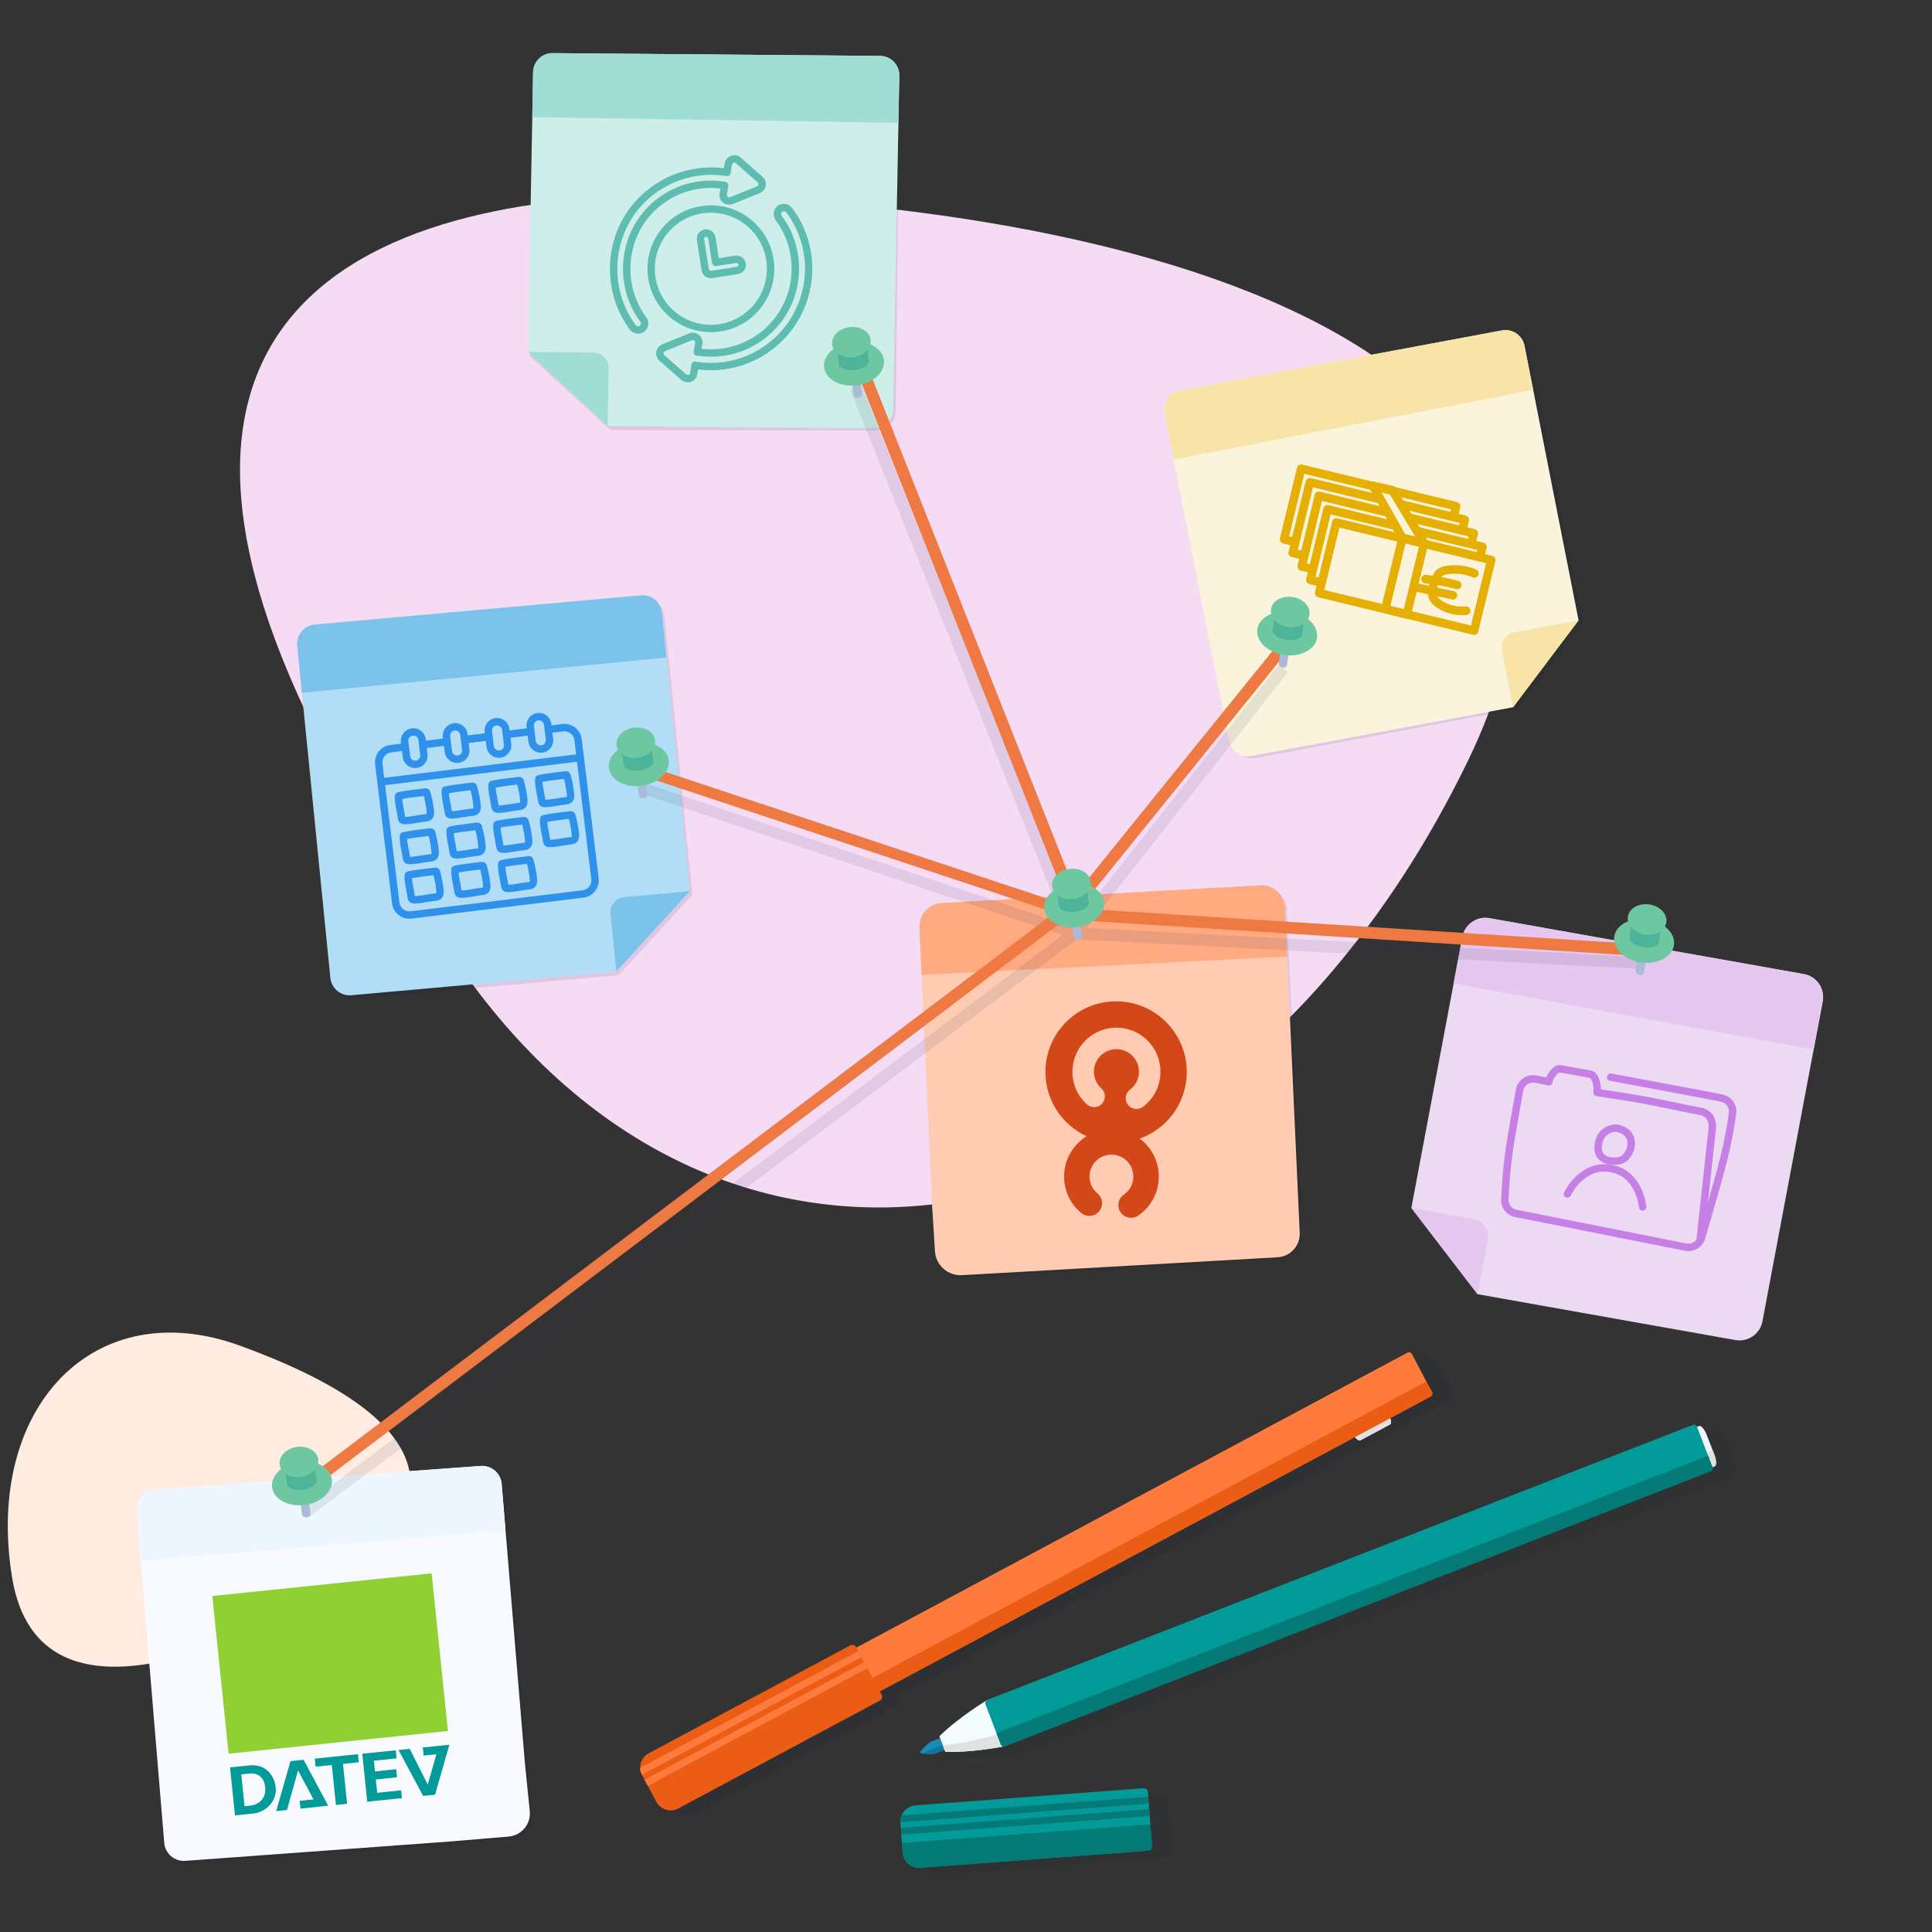 <svg xmlns="http://www.w3.org/2000/svg" xmlns:xlink="http://www.w3.org/1999/xlink" id="Calque_1" viewBox="0 0 800 800"><rect x="0" y="0" width="800" height="800" fill="#333333" stroke="none"/><defs><style>.cls-1{fill:none;}.cls-2{fill-rule:evenodd;}.cls-2,.cls-3{fill:#039a9a;}.cls-4{fill:#b1def6;}.cls-5{fill:#edf7fc;}.cls-6{fill:#063144;}.cls-7{fill:#0e779b;}.cls-8{fill:#90d033;}.cls-9,.cls-10{opacity:.1;}.cls-9,.cls-11{fill:#131d35;}.cls-12{fill:#eef7ff;}.cls-13{fill:#e5c7ef;}.cls-14{clip-path:url(#clippath-1);}.cls-15{clip-path:url(#clippath-3);}.cls-16{clip-path:url(#clippath-2);}.cls-17{fill:#abbad7;}.cls-18{fill:#4db399;}.cls-19{fill:#e5af03;}.cls-20{fill:#ffccb3;}.cls-21{fill:#eb5c14;}.cls-22{fill:#9fddd5;}.cls-23{fill:#fbf4dc;}.cls-24{fill:#ceeee9;}.cls-25{fill:#c67fe5;}.cls-26{fill:#047a77;}.cls-27{fill:#6dc8a2;}.cls-28{fill:#2f91ea;}.cls-29{fill:#7bc3ea;}.cls-30{fill:#f5dbf4;}.cls-31{fill:#e0e2e2;}.cls-32{fill:#ee7943;}.cls-33{fill:#f3fcff;}.cls-34{fill:#5ebcb1;}.cls-35{fill:#242a59;}.cls-36{fill:#f8e4a8;}.cls-37{fill:#f8faff;}.cls-38{fill:#d34818;}.cls-39{fill:#198abc;}.cls-40{fill:#ffebdf;}.cls-41{fill:#ebdaf2;}.cls-42{fill:#ffaa80;}.cls-43{clip-path:url(#clippath);}.cls-44{fill:#ff7b3d;}</style><clipPath id="clippath"><rect class="cls-1" x="56.55" y="607" width="152.78" height="39.29"></rect></clipPath><clipPath id="clippath-1"><rect class="cls-1" x="601.91" y="380.05" width="153" height="54.57"></rect></clipPath><clipPath id="clippath-2"><rect class="cls-1" x="220.4" y="22" width="151.98" height="28.87"></rect></clipPath><clipPath id="clippath-3"><rect class="cls-1" x="380.72" y="366.59" width="152.28" height="37.07"></rect></clipPath></defs><path class="cls-40" d="M99.46,557.25c105.67,38.52,69.3,79.01,39.5,98.76-29.79,19.75-122.63,67.32-133.98-2.96-11.36-70.45,34.07-117.85,94.48-95.8"></path><path class="cls-30" d="M193.65,404.82C-7.22,126.72,158.5,82.13,270.74,81.02c112.24-1.25,435.35,30.84,337.41,233.37-97.93,202.53-299.63,249.34-414.51,90.43"></path><rect class="cls-1" x="1.93" y="3.5" width="624.47" height="686.65"></rect><rect class="cls-1" x="1.93" y="3.5" width="624.47" height="686.65"></rect><g class="cls-10"><path class="cls-11" d="M718.88,609.37c.42-.79.24-2.6-.52-4.57l-.68-1.76h0s-2.42-6.26-2.42-6.26c-.93-2.4-2.36-4.08-3.21-3.75l-.84.33c-.27-.7-1.06-1.05-1.77-.78l-292.12,113.87c-.18.07-.33.17-.46.29-2.36,1.46-12.31,7.76-19.38,14.74l.3.79-4.21,1.64-.12.08c-1.38,1.17-2.53,2.31-3.62,3.47-.42.45-.14,1.19.47,1.23,1.6.12,3.34.13,5.16.06h0s0,0,0,0l4.17-1.62.3.8c9.81.37,21.28-1.68,24.09-2.21.2.02.4.01.61-.06l292.26-113.96c.65-.25.97-.98.74-1.63l.87-.34c.11-.04.2-.11.27-.21.04-.04.06-.11.09-.17Z"></path><path class="cls-11" d="M484.84,757.97l-.26-3.42h0s-.21-2.84-.21-2.84h0s-.17-2.31-.17-2.31h0s-.21-2.84-.21-2.84h0s-.14-1.9-.14-1.9c-.07-.98-.92-1.71-1.9-1.64l-94.37,7.1c-2.61.2-4.75,1.86-5.7,4.11h0s-.37.63-.45,1.39c-.03.27-.04.55-.06.78,0,.14-.01.29-.01.43,0,.18,0,.29,0,.29h0c0,.07,0,.14,0,.2l.63,8.37h0l.31,4.06c.12,1.62.81,3.07,1.85,4.15,1.34,1.4,3.28,2.21,5.36,2.05l94.37-7.1c.18-.01.34-.06.5-.12.71-.27,1.19-.98,1.13-1.78l-.68-9h0Z"></path></g><path class="cls-9" d="M600.72,574.5c-.15-.37-.32-.74-.52-1.12l-4.04-7.59c-1.21-2.27-2.84-3.77-3.63-3.35l-.66.35c-.36-.66-1.18-.91-1.84-.55l-228.18,122.12-.11-.2c-.46-.86-1.54-1.19-2.4-.73l-83.45,44.67c-2.31,1.23-3.6,3.62-3.55,6.07h0s-.08.73.15,1.45c.08.26.17.5.26.71.05.14.11.28.17.43.06.15.11.27.11.27h0c.03.06.06.12.09.18l5.88,10.99s0,0,0,0h0c1.75,3.28,5.83,4.51,9.11,2.76h0s0,0,0,0l57.2-30.62,27.82-14.89-1.59-2.96,228.16-122.14c.62-.33.85-1.1.54-1.72l.69-.37c.66-.36.53-1.94-.23-3.77Z"></path><path class="cls-9" d="M219.54,147.64h0s1.12-97.23,1.12-97.23h0s.21-18.64.21-18.64c.06-4.41,3.65-7.95,8.06-7.95l135.55.19c4.44,0,8.04,3.61,8.03,8.06,0,.03,0,.06,0,.08l-.22,19.54h0s-1.37,118.61-1.37,118.61c-.05,4.41-3.64,7.96-8.05,7.95l-110.11-.16-16.6-15.21-16.62-15.23Z"></path><path class="cls-9" d="M655.48,257.55h0s-18.9-95.38-18.9-95.38h0s-3.62-18.29-3.62-18.29c-.86-4.32-5.04-7.15-9.38-6.34l-133.23,25c-4.37.82-7.24,5.02-6.42,9.39,0,.03.01.05.02.08l3.8,19.16h0s23.06,116.35,23.06,116.35c.86,4.33,5.04,7.16,9.37,6.34l108.22-20.31,13.53-18,13.55-18.02Z"></path><path class="cls-9" d="M286.68,370.54h0s-9.66-96.75-9.66-96.75h0s-1.85-18.55-1.85-18.55c-.44-4.39-4.33-7.6-8.72-7.21l-135.01,12.09c-4.42.4-7.69,4.31-7.29,8.73,0,.03,0,.06,0,.08l1.94,19.44h0s11.78,118.03,11.78,118.03c.44,4.39,4.33,7.61,8.72,7.21l109.67-9.83,15.2-16.61,15.22-16.63Z"></path><path class="cls-9" d="M524.17,367.73l-133.45,7.6c-4.49.25-7.45,1.72-7.2,6.21,0,.03-.48,2.43-.48,2.45l5.38,137.55c.29,4.46,4.12,7.85,8.58,7.6l108.99-6.23,24.26-1.6c5.35-.35,9.37-5.02,8.93-10.36l-.94-20.98-5.51-114.64c-.29-4.46-6.88-7.91-11.34-7.66"></path><path class="cls-9" d="M200.02,608.08l-134.92,9.86c-4.49.33-7.86,4.24-7.53,8.72,0,.03,0,.05,0,.08l11.44,137.41c.37,4.45,4.26,7.77,8.71,7.45l109.67-8.02,24.23-2.04c5.34-.45,9.28-5.19,8.74-10.52l-2.03-20.17-9.6-115.32c-.37-4.45-4.26-7.77-8.71-7.45"></path><path class="cls-37" d="M199.02,607.02l-134.92,9.86c-4.49.33-7.86,4.24-7.53,8.72,0,.03,0,.05,0,.08l11.44,137.41c.37,4.45,4.26,7.77,8.71,7.45l109.67-8.02,24.23-2.04c5.34-.45,9.28-5.19,8.74-10.52l-2.03-20.17-9.6-115.32c-.37-4.45-4.26-7.77-8.71-7.45"></path><g class="cls-43"><path class="cls-12" d="M199.02,607.02l-134.92,9.86c-4.49.33-7.86,4.24-7.53,8.72,0,.03,0,.05,0,.08l1.72,20.61,151.04-12.6-1.6-19.23c-.37-4.45-4.26-7.77-8.71-7.45"></path></g><path class="cls-23" d="M621.9,136.83l-133.26,24.84c-4.37.81-7.25,5.02-6.43,9.38,0,.03,0,.06.01.08l26.69,135.55c.85,4.33,5.03,7.16,9.37,6.35l108.25-20.18,27.12-35.98-22.39-113.7c-.85-4.32-5.03-7.15-9.36-6.35"></path><path class="cls-36" d="M621.9,136.83l-133.26,24.84c-4.37.81-7.25,5.02-6.43,9.38,0,.03,0,.06.01.08l3.77,19.17,148.87-28.83-3.6-18.29c-.86-4.32-5.03-7.16-9.37-6.35"></path><path class="cls-36" d="M626.53,292.85l27.12-35.98-26.63,4.96c-3.48.65-5.78,4-5.13,7.48,0,.02,0,.04.01.07l4.62,23.47Z"></path><path class="cls-41" d="M616.76,380.2l130.16,23.15c5.27.93,8.78,5.96,7.84,11.23,0,.03-.01.07-.02.1l-24.95,132.47c-.98,5.22-5.99,8.67-11.21,7.74l-106.76-18.99-27.41-35.74,21.14-112.22c.98-5.22,5.99-8.67,11.21-7.74"></path><g class="cls-14"><path class="cls-13" d="M616.76,380.2l130.16,23.15c5.27.93,8.78,5.96,7.84,11.23,0,.03-.01.07-.02.1l-3.76,19.94-149.08-27.37,3.63-19.31c.98-5.22,5.99-8.67,11.22-7.74"></path></g><path class="cls-13" d="M611.82,535.9l-27.41-35.73,25.58,4.55c4.08.73,6.79,4.63,6.06,8.7,0,.02,0,.04-.01.07l-4.22,22.42Z"></path><path class="cls-24" d="M228.86,22l135.55,1.14c4.44.04,8.01,3.67,7.97,8.11,0,.03,0,.06,0,.08l-2.56,138.13c-.08,4.41-3.7,7.93-8.11,7.9l-110.11-.93-33-30.68,2.15-115.86c.09-4.41,3.7-7.92,8.11-7.89"></path><g class="cls-16"><path class="cls-22" d="M228.86,22l135.55,1.14c4.44.04,8.01,3.67,7.97,8.11,0,.03,0,.06,0,.08l-.36,19.53-151.62-2.34.34-18.64c.09-4.41,3.7-7.93,8.11-7.89"></path></g><path class="cls-22" d="M251.6,176.43l-33-30.68,27.08.23c3.54.03,6.39,2.93,6.36,6.47v.07s-.45,23.91-.45,23.91Z"></path><path class="cls-4" d="M265.37,246.53l-135.01,12.09c-4.42.4-7.69,4.31-7.29,8.73,0,.03,0,.06,0,.08l13.72,137.47c.44,4.39,4.33,7.61,8.72,7.21l109.67-9.83,30.41-33.25-11.51-115.31c-.44-4.39-4.33-7.6-8.72-7.21"></path><path class="cls-29" d="M265.37,246.53l-135.01,12.09c-4.42.4-7.69,4.31-7.29,8.73,0,.03,0,.06,0,.08l1.94,19.44,150.93-14.59-1.85-18.55c-.44-4.39-4.33-7.6-8.72-7.21"></path><path class="cls-29" d="M255.2,402.28l30.41-33.25-26.98,2.42c-3.53.32-6.13,3.43-5.82,6.96,0,.02,0,.04,0,.07l2.38,23.8Z"></path><path class="cls-20" d="M389.87,373.93l132-7.32c5.34-.3,9.91,3.79,10.21,9.13,0,.03,0,.07,0,.1l6.1,134.66c.24,5.3-3.84,9.81-9.14,10.11l-130.75,7.41c-5.8.33-10.78-4.09-11.14-9.89l-1.25-20.02-5.17-114.08c-.24-5.3,3.84-9.81,9.14-10.11"></path><g class="cls-15"><path class="cls-42" d="M389.87,373.93l132-7.32c5.34-.3,9.91,3.79,10.21,9.13,0,.03,0,.07,0,.1l.92,20.27-151.38,7.55-.89-19.62c-.24-5.31,3.84-9.82,9.14-10.11"></path></g><rect class="cls-32" x="560.58" y="267.84" width="4.88" height="236.39" transform="translate(142 923.39) rotate(-86.36)"></rect><g class="cls-10"><rect class="cls-35" x="560.39" y="274.7" width="4.88" height="235.86" transform="translate(141.2 934.08) rotate(-86.99)"></rect><rect class="cls-35" x="418.42" y="329.11" width="139.72" height="4.87" transform="translate(-74.28 510.08) rotate(-51.78)"></rect><rect class="cls-35" x="86.34" y="503.93" width="398.81" height="4.88" transform="translate(-247.08 273.66) rotate(-36.97)"></rect><rect class="cls-35" x="397.17" y="151.86" width="4.87" height="243.31" transform="translate(-73.04 168.15) rotate(-21.82)"></rect><polygon class="cls-35" points="266.44 328.88 266.15 324.01 444.68 384.01 444.97 388.87 266.44 328.88"></polygon></g><rect class="cls-32" x="419.18" y="317.9" width="139.51" height="4.88" transform="translate(-67.61 499.03) rotate(-51.03)"></rect><rect class="cls-32" x="83.91" y="493.37" width="401.86" height="4.88" transform="translate(-241.44 272.21) rotate(-37.1)"></rect><rect class="cls-32" x="397.16" y="137.43" width="4.88" height="245.76" transform="translate(-67.76 165.34) rotate(-21.59)"></rect><polygon class="cls-32" points="264.57 320.77 264.28 315.9 444.5 375.72 444.79 380.59 264.57 320.77"></polygon><path class="cls-17" d="M534.84,261.81l-3.49-.49-1.9,13.51c.1.86.8,1.52,1.67,1.56,1.6.22,1.82-1.07,1.82-1.07l1.9-13.51Z"></path><path class="cls-27" d="M534.25,253.37c-6.83-.96-12.93,2.26-13.62,7.19-.69,4.93,4.28,9.7,11.11,10.66,6.83.96,12.92-2.26,13.62-7.19.69-4.93-4.28-9.7-11.11-10.66"></path><path class="cls-18" d="M532.7,264.91c-5.14-.72-5.82-3.52-5.82-3.52l1.38-9.79s1.18-1.87,6.33-1.14c5.15.72,5.92,2.86,5.92,2.86l-1.38,9.79s-1.27,2.52-6.42,1.8"></path><path class="cls-27" d="M535.12,247.19c-4.4-.62-8.36,1.66-8.84,5.1-.48,3.43,2.69,6.72,7.1,7.34s8.36-1.66,8.84-5.1c.48-3.43-2.69-6.72-7.1-7.34"></path><path class="cls-17" d="M446.4,373.98l-3.49.43,1.66,13.54c.32.8,1.17,1.26,2.01,1.08,1.6-.2,1.48-1.5,1.48-1.5l-1.66-13.54Z"></path><path class="cls-27" d="M443.64,365.97c-6.84.84-11.9,5.53-11.29,10.47.61,4.94,6.65,8.26,13.49,7.42s11.9-5.53,11.29-10.47c-.61-4.94-6.65-8.26-13.49-7.42"></path><path class="cls-18" d="M445.14,377.53c-5.15.63-6.54-1.89-6.54-1.89l-1.2-9.82s.66-2.11,5.82-2.74c5.16-.63,6.46,1.23,6.46,1.23l1.21,9.82s-.58,2.76-5.74,3.4"></path><path class="cls-27" d="M442.88,359.79c-4.41.54-7.65,3.77-7.22,7.21.42,3.44,4.34,5.79,8.75,5.25,4.41-.54,7.65-3.77,7.22-7.21-.42-3.44-4.34-5.79-8.75-5.25"></path><path class="cls-17" d="M355.29,149.67l-3.49.43,1.66,13.54c.32.8,1.17,1.26,2.01,1.08,1.6-.2,1.48-1.5,1.48-1.5l-1.66-13.54Z"></path><path class="cls-27" d="M352.54,141.66c-6.84.84-11.9,5.53-11.29,10.47.61,4.94,6.65,8.26,13.49,7.42s11.9-5.53,11.29-10.47c-.61-4.94-6.65-8.26-13.49-7.42"></path><path class="cls-18" d="M354.03,153.21c-5.15.63-6.54-1.89-6.54-1.89l-1.2-9.82s.66-2.11,5.82-2.74c5.16-.63,6.46,1.23,6.46,1.23l1.2,9.82s-.58,2.76-5.74,3.4"></path><path class="cls-27" d="M351.78,135.47c-4.41.54-7.65,3.77-7.22,7.21.42,3.44,4.34,5.79,8.75,5.25,4.41-.54,7.65-3.77,7.22-7.21-.42-3.44-4.34-5.79-8.75-5.25"></path><path class="cls-17" d="M682.63,389.12l-3.49-.49-1.9,13.51c.1.86.8,1.52,1.67,1.56,1.6.22,1.82-1.07,1.82-1.07l1.9-13.51Z"></path><path class="cls-27" d="M682.04,380.67c-6.83-.96-12.93,2.26-13.62,7.19-.69,4.93,4.28,9.7,11.11,10.66,6.83.96,12.92-2.26,13.62-7.19.69-4.93-4.28-9.7-11.11-10.66"></path><path class="cls-18" d="M680.49,392.22c-5.14-.72-5.82-3.52-5.82-3.52l1.38-9.79s1.18-1.87,6.33-1.14c5.15.72,5.92,2.86,5.92,2.86l-1.38,9.79s-1.27,2.52-6.42,1.8"></path><path class="cls-27" d="M682.9,374.5c-4.4-.62-8.36,1.66-8.84,5.1-.48,3.43,2.69,6.72,7.1,7.34s8.36-1.66,8.84-5.1c.48-3.43-2.69-6.72-7.1-7.34"></path><path class="cls-17" d="M126.68,613.26l-3.49.49,1.9,13.51c.33.8,1.19,1.24,2.03,1.04,1.6-.22,1.45-1.53,1.45-1.53l-1.9-13.51Z"></path><path class="cls-27" d="M123.78,605.3c-6.83.96-11.8,5.73-11.11,10.66.69,4.93,6.79,8.15,13.62,7.19,6.83-.96,11.8-5.73,11.11-10.66-.69-4.93-6.79-8.15-13.62-7.19"></path><path class="cls-18" d="M125.48,616.83c-5.14.72-6.57-1.78-6.57-1.78l-1.38-9.79s.62-2.12,5.77-2.84c5.15-.72,6.47,1.12,6.47,1.12l1.38,9.79s-.53,2.77-5.68,3.5"></path><path class="cls-27" d="M122.92,599.13c-4.4.62-7.58,3.9-7.1,7.34.48,3.43,4.44,5.72,8.84,5.1,4.4-.62,7.58-3.9,7.1-7.34-.48-3.43-4.44-5.72-8.84-5.1"></path><path class="cls-17" d="M266.15,315.46l-3.49.49,1.9,13.51c.33.8,1.19,1.24,2.03,1.04,1.6-.22,1.45-1.53,1.45-1.53l-1.9-13.51Z"></path><path class="cls-27" d="M263.26,307.5c-6.83.96-11.8,5.73-11.11,10.66.69,4.93,6.79,8.15,13.62,7.19,6.83-.96,11.8-5.73,11.11-10.66-.69-4.93-6.79-8.15-13.62-7.19"></path><path class="cls-18" d="M264.95,319.03c-5.14.72-6.57-1.78-6.57-1.78l-1.38-9.79s.62-2.12,5.77-2.84c5.15-.72,6.47,1.12,6.47,1.12l1.38,9.79s-.53,2.77-5.68,3.5"></path><path class="cls-27" d="M262.39,301.33c-4.4.62-7.58,3.9-7.1,7.34.48,3.43,4.44,5.72,8.84,5.1,4.4-.62,7.58-3.9,7.1-7.34-.48-3.43-4.44-5.72-8.84-5.1"></path><path class="cls-6" d="M468.74,486.83h0c-.07.06-.15.13-.23.21l.07-.12.06-.08s.08,0,.11-.01"></path><path class="cls-6" d="M483.93,472.45c.11.11,0,.02-.21-.16.08.05.15.1.21.16"></path><path class="cls-38" d="M449.95,470.49c-5.33,3.3-9.01,9.09-9.31,15.81-.28,6.19,2.3,12.01,7.08,15.97,2.24,1.86,5.56,1.55,7.41-.69,1.86-2.24,1.55-5.56-.69-7.41-2.21-1.84-3.41-4.53-3.28-7.4.22-5,4.47-8.89,9.47-8.66,5,.22,8.89,4.47,8.66,9.47-.13,2.87-1.56,5.45-3.93,7.08-2.39,1.65-3,4.93-1.35,7.32.97,1.41,2.51,2.2,4.11,2.27,1.11.05,2.24-.25,3.22-.92,5.11-3.52,8.2-9.09,8.47-15.28.3-6.72-2.84-12.82-7.86-16.58,10.89-3.87,18.89-14.02,19.44-26.27.72-16.15-11.79-29.82-27.93-30.54-16.15-.72-29.82,11.79-30.54,27.93-.55,12.25,6.53,23.08,17.03,27.9ZM444.1,442.94c.45-10.04,8.98-17.84,19.02-17.39s17.84,8.98,17.39,19.02c-.24,5.45-2.88,10.46-7.24,13.74-1.96,1.48-4.75,1.09-6.23-.87-1.48-1.96-1.09-4.75.87-6.23,2.23-1.68,3.58-4.24,3.7-7.03.23-5.13-3.76-9.5-8.9-9.73s-9.5,3.76-9.73,8.9c-.12,2.79.99,5.46,3.06,7.33,1.82,1.65,1.96,4.46.31,6.29-.93,1.02-2.22,1.52-3.5,1.46-1-.04-1.99-.42-2.79-1.15-4.05-3.66-6.23-8.88-5.99-14.33Z"></path><path class="cls-19" d="M610.4,262.91c-.14,0-.28-.02-.42-.05l-64.16-15.55c-.45-.11-.84-.4-1.09-.79-.24-.4-.32-.88-.21-1.33l7.09-29.26c.23-.94,1.17-1.53,2.13-1.3l64.16,15.55c.94.23,1.53,1.18,1.3,2.13l-7.09,29.26c-.11.45-.4.85-.79,1.09-.28.17-.6.26-.92.26ZM548.36,244.3l60.74,14.72,6.26-25.83-60.74-14.72-6.26,25.83Z"></path><path class="cls-19" d="M612.81,232.52c-.14,0-.28-.02-.42-.05-.95-.23-1.53-1.18-1.3-2.13l.63-2.61-25.27-6.12c-.94-.23-1.53-1.18-1.3-2.13.23-.94,1.17-1.53,2.13-1.3l26.98,6.54c.94.23,1.53,1.18,1.3,2.13l-1.05,4.32c-.2.81-.92,1.35-1.71,1.35Z"></path><path class="cls-19" d="M547.12,243c-.14,0-.28-.02-.42-.05l-4.52-1.1c-.45-.11-.84-.4-1.09-.79-.24-.4-.32-.88-.21-1.33l7.09-29.26c.23-.94,1.17-1.53,2.13-1.3l28.1,6.81c.94.23,1.53,1.18,1.3,2.13-.23.94-1.18,1.52-2.13,1.3l-26.39-6.4-6.26,25.83,2.81.68c.94.23,1.53,1.18,1.3,2.13-.2.81-.92,1.35-1.71,1.35Z"></path><path class="cls-19" d="M609.22,226.92c-.14,0-.28-.02-.42-.05-.95-.23-1.53-1.18-1.3-2.13l.63-2.61-24.84-6.02c-.94-.23-1.53-1.18-1.3-2.13.23-.94,1.17-1.53,2.13-1.3l26.55,6.43c.45.11.84.4,1.09.79.24.4.32.88.21,1.33l-1.05,4.32c-.2.81-.92,1.35-1.71,1.35Z"></path><path class="cls-19" d="M543.54,237.41c-.14,0-.28-.02-.42-.05l-4.52-1.1c-.45-.11-.84-.4-1.09-.79-.24-.4-.32-.88-.21-1.33l7.09-29.26c.23-.94,1.17-1.53,2.13-1.3l28.63,6.94c.94.23,1.53,1.18,1.3,2.13-.23.94-1.18,1.52-2.13,1.3l-26.92-6.52-6.26,25.83,2.81.68c.94.23,1.53,1.18,1.3,2.13-.2.81-.92,1.35-1.71,1.35Z"></path><path class="cls-19" d="M605.49,221.31c-.14,0-.28-.02-.42-.05-.95-.23-1.53-1.18-1.3-2.13l.63-2.61-24.52-5.94c-.94-.23-1.53-1.18-1.3-2.13.23-.94,1.17-1.53,2.13-1.3l26.23,6.36c.94.23,1.53,1.18,1.3,2.13l-1.05,4.32c-.19.81-.92,1.35-1.71,1.35Z"></path><path class="cls-19" d="M539.81,231.79c-.14,0-.28-.02-.42-.05l-4.52-1.1c-.45-.11-.84-.4-1.09-.79-.24-.4-.32-.88-.21-1.33l7.09-29.26c.23-.94,1.17-1.53,2.13-1.3l29.15,7.06c.94.23,1.53,1.18,1.3,2.13-.23.94-1.18,1.53-2.13,1.3l-27.44-6.65-6.26,25.83,2.81.68c.94.23,1.53,1.18,1.3,2.13-.2.81-.92,1.35-1.71,1.35Z"></path><path class="cls-19" d="M536.22,226.2c-.14,0-.28-.02-.42-.05l-4.52-1.1c-.45-.11-.84-.4-1.09-.79-.24-.4-.32-.88-.21-1.33l7.09-29.26c.23-.94,1.17-1.53,2.13-1.3l64.16,15.55c.94.23,1.53,1.18,1.3,2.13l-1.05,4.32c-.23.94-1.18,1.52-2.12,1.3-.95-.23-1.53-1.18-1.3-2.13l.63-2.61-60.74-14.72-6.26,25.83,2.81.68c.94.23,1.53,1.18,1.3,2.13-.2.81-.92,1.35-1.71,1.35Z"></path><path class="cls-19" d="M605.34,254.72c-3.64,0-7.23-1.06-10.29-3.07-.81-.53-1.97-1.38-2.76-2.64-2.25-3.59-.23-8.05.74-10.2.41-.9.91-2.02,1.88-2.89,1.15-1.03,2.62-1.38,3.77-1.58,4.19-.72,8.64-.19,12.54,1.48.89.38,1.31,1.42.93,2.31-.38.89-1.42,1.31-2.31.93-3.29-1.41-7.04-1.85-10.57-1.25-.69.12-1.53.31-2.02.74-.41.37-.72,1.05-1.02,1.71-1.09,2.42-2.06,5.13-.96,6.88.32.51.86,1.01,1.71,1.56,2.88,1.9,6.5,2.77,9.93,2.41.96-.11,1.83.6,1.94,1.57.1.97-.6,1.83-1.57,1.94-.65.07-1.3.1-1.95.1Z"></path><path class="cls-19" d="M603.41,244.02c-.16,0-.31-.02-.47-.06-4.19-1.16-8.51-1.99-12.84-2.45-.97-.1-1.67-.97-1.57-1.94.1-.97.97-1.67,1.94-1.56,4.52.48,9.03,1.34,13.41,2.55.94.26,1.49,1.23,1.23,2.17-.22.78-.92,1.29-1.7,1.29Z"></path><path class="cls-19" d="M601.67,248.29c-.12,0-.25-.01-.38-.04l-14.72-3.2c-.95-.21-1.55-1.14-1.35-2.09.21-.95,1.15-1.55,2.09-1.35l14.72,3.2c.95.21,1.55,1.14,1.35,2.09-.18.82-.91,1.39-1.72,1.39Z"></path><path class="cls-19" d="M582.55,256.14c-.14,0-.28-.02-.42-.05l-8.95-2.17c-.94-.23-1.53-1.18-1.3-2.13l7.14-29.48c.11-.45.4-.85.79-1.09.4-.24.88-.32,1.33-.21l8.95,2.17c.45.11.84.4,1.09.79.24.4.32.88.21,1.33l-7.14,29.48c-.11.45-.4.85-.79,1.09-.28.17-.6.26-.92.26ZM575.73,250.91l5.53,1.34,6.32-26.06-5.53-1.34-6.31,26.06Z"></path><path class="cls-19" d="M589.7,226.65c-.14,0-.28-.02-.42-.05l-8.95-2.17c-.47-.11-.87-.42-1.11-.84l-12.32-21.6c-.35-.61-.3-1.36.12-1.92.42-.56,1.12-.82,1.8-.67l8.03,1.82c.47.11.87.4,1.12.81l13.24,21.95c.37.61.33,1.38-.09,1.95-.34.46-.87.72-1.42.72ZM581.9,221.19l4.11,1-10.67-17.69-3.4-.77,9.96,17.47Z"></path><path class="cls-2" d="M101.27,747.91l2.38-.25c3.66-.38,6.46-2.99,6.19-7.3-.26-4.13-2.92-6.35-6.41-5.99l-3.52.36,1.36,13.17h0ZM95.24,731.84l8.15-.84c5.59-.58,9.98,2.99,10.78,9.07.57,5.51-3.78,10.29-9.38,10.87l-7.49.77-2.05-19.87h0ZM150,726.18l13.88-1.43.35,3.35-9.42.97.46,4.43,8.77-.91.35,3.35-8.77.91.57,5.51,9.91-1.02.33,3.24-14.36,1.48-2.05-19.87h0ZM124.43,748.9l-.33-3.21,5.73-.59-6.41-12.02-4.59,16.4-4.46.46,5.92-20.69,5.42-.56,10.2,19.03-11.5,1.19h0ZM130.7,731.56l-.35-3.35,17.88-1.85.35,3.35-6.56.68,1.71,16.52-4.63.48-1.71-16.52-6.7.69h0ZM175.06,723.59l.35,3.35,5.28-.55-3.55,12.56-7.5-14.8-4.63.48,10.2,19.03,4.94-.51,5.92-20.69-11.01,1.14h0Z"></path><polygon class="cls-8" points="87.91 660.87 178.74 651.48 185.49 716.77 94.66 726.16 87.91 660.87"></polygon><path class="cls-28" d="M225.67,334.24c-.57,0-1.54-.08-2.24-.87-.42-.48-.58-1.18-.73-2.24l1.52-.23-1.52.21c-.11-.76-.27-1.59-.45-2.48-.42-2.11-.86-4.3-.65-6.31.07-.65.55-1.19,1.19-1.34,2.48-.56,5.06-.87,7.56-1.17,1.17-.14,2.34-.28,3.49-.44.83-.12,1.49.08,1.96.6.31.34.42.71.47.88.71,2.5,1.2,5.06,1.48,7.64.08.75.29,2.74-1.2,3.9-.79.61-1.72.7-2.28.75-1.12.1-2.23.29-3.4.49-1.6.27-3.25.56-4.95.6-.07,0-.15,0-.24,0ZM225.91,331.61h0ZM224.62,323.73c.05,1.32.35,2.83.64,4.29.19.93.36,1.81.48,2.66h0v.03c.03.19.05.34.07.46h.02c1.48-.04,2.95-.29,4.51-.56,1.18-.2,2.4-.41,3.64-.52.16-.01.58-.05.68-.12,0,0,.13-.23.03-1.15-.23-2.12-.62-4.24-1.16-6.31-.95.13-1.89.24-2.83.35-2.02.24-4.1.49-6.09.87Z"></path><path class="cls-28" d="M227.69,350.8c-.57,0-1.54-.08-2.24-.87-.42-.48-.59-1.18-.73-2.24l1.52-.24-1.52.21c-.11-.76-.27-1.59-.45-2.48-.42-2.11-.86-4.3-.65-6.31.07-.65.55-1.19,1.19-1.34,2.49-.56,5.07-.87,7.56-1.17,1.17-.14,2.33-.28,3.48-.44.83-.12,1.49.08,1.96.6.31.34.42.71.47.88.71,2.49,1.2,5.06,1.48,7.64.08.75.29,2.74-1.2,3.9-.78.61-1.72.7-2.28.75-1.12.1-2.23.29-3.4.49-1.6.27-3.25.56-4.95.6-.07,0-.15,0-.24,0ZM227.93,348.16h0,0ZM226.64,340.29c.05,1.32.35,2.83.64,4.29.18.93.36,1.81.48,2.66h0v.03c.03.19.05.34.08.46h.02c1.48-.04,2.95-.29,4.51-.56,1.18-.2,2.4-.41,3.64-.52.16-.01.57-.05.68-.12,0,0,.13-.23.03-1.15-.23-2.12-.62-4.24-1.16-6.31-.95.13-1.88.24-2.82.35-2.02.24-4.1.49-6.09.87Z"></path><path class="cls-28" d="M192.94,307.73c-.76,0-1.42-.57-1.52-1.35-.1-.84.5-1.6,1.34-1.71l8.97-1.09c.84-.1,1.6.5,1.71,1.34.1.84-.5,1.6-1.34,1.71l-8.97,1.09c-.06,0-.13.01-.19.01Z"></path><path class="cls-28" d="M169.5,380.42c-3.59,0-6.71-2.68-7.15-6.33l-7.02-57.58c-.23-1.91.29-3.8,1.48-5.31,1.19-1.52,2.89-2.48,4.8-2.71l5.49-.67c.84-.1,1.6.5,1.71,1.34s-.5,1.6-1.34,1.71l-5.49.67c-1.09.13-2.07.69-2.76,1.56-.68.87-.99,1.96-.85,3.05l7.02,57.58c.28,2.26,2.34,3.88,4.61,3.61.05,0,.1-.01.16-.01l71.09-8.67c2.27-.28,3.89-2.35,3.61-4.62l-7.02-57.58c-.13-1.1-.69-2.08-1.56-2.76-.87-.68-1.96-.98-3.05-.85l-5.92.72c-.84.11-1.6-.5-1.71-1.34-.1-.84.5-1.6,1.34-1.71l5.92-.72c1.9-.23,3.79.29,5.31,1.48,1.52,1.19,2.48,2.89,2.71,4.8l7.02,57.58c.48,3.95-2.34,7.55-6.28,8.03l-71.25,8.69c-.06,0-.12.01-.18.01-.23.02-.46.03-.7.03Z"></path><path class="cls-28" d="M209.93,305.66c-.76,0-1.42-.57-1.52-1.35-.1-.84.5-1.6,1.34-1.71l9.55-1.17c.85-.1,1.6.5,1.71,1.34s-.5,1.6-1.34,1.71l-9.55,1.17c-.06,0-.13.01-.19.01Z"></path><path class="cls-28" d="M193.96,307.61c-.76,0-1.42-.57-1.52-1.35-.1-.84.5-1.6,1.34-1.71l8.04-.98c.84-.1,1.6.5,1.71,1.34.1.84-.5,1.6-1.34,1.71l-8.04.98c-.06,0-.13.01-.19.01Z"></path><path class="cls-28" d="M175.46,309.87c-.76,0-1.42-.57-1.52-1.35-.1-.84.5-1.6,1.34-1.71l9.48-1.16c.84-.1,1.6.5,1.71,1.34.1.84-.5,1.6-1.34,1.71l-9.48,1.16c-.06,0-.13.01-.19.01Z"></path><path class="cls-28" d="M171.9,318.03c-2.57,0-4.8-1.92-5.12-4.54l-.75-6.15c-.17-1.37.21-2.72,1.06-3.81.85-1.09,2.07-1.78,3.44-1.95,2.82-.35,5.41,1.68,5.75,4.51l.75,6.15c.17,1.37-.21,2.72-1.06,3.81-.85,1.09-2.07,1.78-3.44,1.94-.21.03-.42.04-.63.04ZM171.16,304.61c-.08,0-.17,0-.25.02-.55.07-1.05.35-1.4.79-.35.44-.5.99-.43,1.55l.75,6.15c.14,1.15,1.2,1.97,2.34,1.83h0c.56-.07,1.05-.35,1.4-.79s.5-.99.43-1.55l-.75-6.15c-.13-1.06-1.04-1.85-2.08-1.85Z"></path><path class="cls-28" d="M189.25,315.91c-2.57,0-4.8-1.92-5.12-4.54l-.75-6.15c-.17-1.37.21-2.72,1.06-3.81.85-1.09,2.07-1.78,3.44-1.95,2.81-.35,5.41,1.68,5.75,4.51l.75,6.15c.17,1.37-.21,2.72-1.06,3.81-.85,1.09-2.07,1.78-3.44,1.94-.21.03-.42.04-.63.04ZM188.5,302.5c-.08,0-.17,0-.25.02-.55.07-1.05.35-1.4.79-.35.44-.5.99-.43,1.55l.75,6.15c.14,1.15,1.2,1.97,2.34,1.83h0c.56-.07,1.05-.35,1.4-.79s.5-.99.43-1.55l-.75-6.15c-.13-1.06-1.04-1.85-2.08-1.85Z"></path><path class="cls-28" d="M206.57,313.8c-2.57,0-4.81-1.92-5.13-4.54l-.75-6.15c-.17-1.37.21-2.72,1.06-3.81.85-1.09,2.08-1.78,3.44-1.95,1.37-.17,2.72.21,3.81,1.06s1.78,2.07,1.94,3.44l.75,6.15c.18,1.33-.19,2.68-1.03,3.78-.85,1.11-2.09,1.81-3.48,1.98-.04,0-.09,0-.13.01-.17.02-.33.02-.49.02ZM205.83,300.38c-.08,0-.17,0-.26.02-.56.07-1.05.35-1.4.79s-.5.99-.43,1.55l.75,6.15c.14,1.15,1.2,1.98,2.34,1.83.03,0,.06,0,.08,0,.53-.09,1-.37,1.33-.79.34-.44.49-.98.42-1.52l-.75-6.17c-.07-.56-.35-1.05-.79-1.4-.37-.29-.82-.45-1.29-.45Z"></path><path class="cls-28" d="M223.92,311.69c-2.57,0-4.81-1.92-5.13-4.54l-.75-6.15c-.17-1.37.21-2.72,1.06-3.81.85-1.09,2.07-1.78,3.44-1.95,2.82-.35,5.41,1.68,5.75,4.51l.75,6.15c.18,1.34-.19,2.68-1.03,3.78-.85,1.11-2.09,1.81-3.48,1.98-.04,0-.09,0-.13.01-.17.02-.33.02-.49.02ZM223.17,298.27c-.08,0-.17,0-.25.02-.56.07-1.05.35-1.4.79-.35.44-.5.99-.43,1.55l.75,6.15c.14,1.15,1.2,1.97,2.34,1.83.03,0,.06,0,.08,0,.53-.09,1-.37,1.33-.79.34-.44.49-.98.42-1.52l-.75-6.17c-.13-1.06-1.04-1.85-2.08-1.85Z"></path><path class="cls-28" d="M158.26,325.25c-.76,0-1.42-.57-1.52-1.35-.1-.84.5-1.6,1.34-1.71l82.02-10c.84-.1,1.6.5,1.71,1.34.1.84-.5,1.6-1.34,1.71l-82.02,10c-.06,0-.13.01-.19.01Z"></path><path class="cls-28" d="M167.61,341.32c-.57,0-1.54-.09-2.23-.87-.42-.48-.59-1.18-.73-2.24l1.52-.23-1.52.21c-.11-.76-.27-1.59-.45-2.48-.42-2.11-.86-4.3-.65-6.31.07-.65.54-1.19,1.19-1.34,2.48-.56,5.06-.87,7.56-1.17,1.17-.14,2.34-.28,3.49-.44.83-.12,1.49.08,1.96.6.31.34.42.71.47.88.71,2.5,1.21,5.07,1.48,7.64.08.75.29,2.74-1.2,3.9-.78.61-1.72.7-2.28.75-1.12.1-2.23.29-3.4.49-1.6.27-3.25.56-4.95.6-.07,0-.15,0-.25,0ZM167.86,338.68h0ZM166.57,330.81c.05,1.32.35,2.83.64,4.29.19.93.36,1.81.48,2.66h0v.02c.03.19.05.34.08.47h.01c1.49-.04,2.96-.29,4.51-.56,1.18-.2,2.4-.41,3.64-.52.16-.01.57-.05.68-.12,0,0,.13-.23.03-1.15-.23-2.12-.62-4.24-1.16-6.31-.95.13-1.89.24-2.83.35-2.02.24-4.1.49-6.09.87Z"></path><path class="cls-28" d="M186.97,338.96c-.57,0-1.54-.08-2.24-.88-.42-.48-.58-1.18-.73-2.24l1.52-.23-1.52.21c-.11-.76-.27-1.59-.45-2.48-.42-2.11-.86-4.3-.65-6.31.07-.65.55-1.19,1.19-1.34,2.48-.56,5.06-.87,7.56-1.17,1.17-.14,2.34-.28,3.49-.44.83-.12,1.49.08,1.96.6.31.33.41.7.46.88.71,2.5,1.2,5.06,1.48,7.64.08.75.29,2.74-1.2,3.9-.79.61-1.72.7-2.29.75-1.12.1-2.23.29-3.4.49-1.59.27-3.24.56-4.95.6-.07,0-.15,0-.24,0ZM187.21,336.32h0ZM187.04,335.4s0,.02,0,.02c.03.19.05.35.07.47h.02c1.48-.04,2.95-.29,4.51-.56,1.18-.2,2.4-.41,3.64-.52.16-.01.58-.05.68-.12,0,0,.13-.22.03-1.15-.23-2.12-.62-4.24-1.16-6.31-.95.13-1.89.24-2.83.35-2.02.24-4.1.49-6.09.87.05,1.32.35,2.83.64,4.29.18.93.36,1.81.48,2.66h0Z"></path><path class="cls-28" d="M206.32,336.6c-.57,0-1.54-.08-2.24-.88-.42-.47-.58-1.18-.73-2.24l1.52-.23-1.52.21c-.11-.76-.27-1.59-.45-2.48-.42-2.11-.86-4.3-.65-6.31.07-.65.55-1.19,1.19-1.34,2.48-.56,5.06-.87,7.56-1.17,1.17-.14,2.34-.28,3.49-.44.83-.12,1.49.08,1.96.6.31.34.42.71.47.88.71,2.5,1.2,5.07,1.48,7.64.08.75.29,2.74-1.2,3.9-.79.61-1.72.7-2.29.75-1.12.1-2.23.29-3.4.49-1.59.27-3.24.56-4.95.6-.07,0-.15,0-.24,0ZM206.56,333.96h0,0ZM205.27,326.09c.05,1.32.35,2.83.64,4.3.19.93.36,1.81.48,2.66h0v.03c.03.19.05.34.07.46h.02c1.48-.04,2.95-.29,4.51-.56,1.18-.2,2.4-.41,3.64-.52.16-.01.58-.05.68-.12,0,0,.13-.22.03-1.15-.23-2.12-.62-4.24-1.16-6.31-.95.13-1.89.24-2.83.35-2.02.24-4.1.49-6.09.87Z"></path><path class="cls-28" d="M169.64,357.87c-.57,0-1.54-.08-2.24-.88-.42-.48-.58-1.18-.73-2.24v-.02c-.11-.76-.28-1.6-.45-2.48-.42-2.11-.86-4.3-.65-6.3.07-.65.55-1.19,1.19-1.34,2.49-.56,5.07-.87,7.56-1.17,1.17-.14,2.33-.28,3.48-.44.83-.12,1.49.08,1.96.6.31.33.41.7.46.88.71,2.51,1.21,5.07,1.48,7.65.08.75.29,2.74-1.2,3.9-.79.61-1.72.7-2.29.75-1.12.1-2.23.29-3.4.49-1.59.27-3.24.56-4.95.6-.07,0-.15,0-.24,0ZM169.88,355.24h0ZM169.71,354.32s0,.02,0,.02c.03.19.05.35.07.47h.02c1.48-.04,2.95-.29,4.51-.56,1.18-.2,2.4-.41,3.64-.52.16-.01.58-.05.68-.12,0,0,.13-.22.03-1.15-.23-2.12-.62-4.24-1.16-6.31-.95.13-1.88.24-2.82.35-2.02.24-4.1.49-6.09.87.05,1.32.35,2.82.64,4.29.19.93.36,1.81.48,2.66h0Z"></path><path class="cls-28" d="M188.99,355.52c-.57,0-1.54-.08-2.24-.88-.42-.48-.58-1.18-.73-2.24,0,0,0-.02,0-.02-.11-.76-.27-1.6-.45-2.48-.42-2.11-.86-4.3-.65-6.3.07-.65.55-1.19,1.19-1.34,2.48-.56,5.06-.87,7.55-1.16,1.17-.14,2.34-.28,3.49-.44.83-.12,1.5.08,1.96.6.31.34.42.71.47.88.71,2.5,1.2,5.07,1.48,7.64.08.75.29,2.74-1.2,3.9-.78.61-1.72.7-2.28.75-1.12.1-2.23.29-3.4.49-1.59.27-3.24.56-4.95.6-.07,0-.15,0-.24,0ZM189.23,352.88h0ZM189.06,351.96s0,.02,0,.02c.03.19.05.35.07.47h.02c1.48-.04,2.95-.29,4.51-.56,1.18-.2,2.4-.41,3.64-.52.16-.01.57-.05.68-.12,0,0,.13-.23.03-1.15-.23-2.12-.62-4.24-1.16-6.31-.95.13-1.89.24-2.83.35-2.02.24-4.09.49-6.08.87.05,1.32.35,2.83.64,4.29.19.93.36,1.81.48,2.66h0Z"></path><path class="cls-28" d="M208.34,353.16c-.57,0-1.54-.08-2.24-.87-.42-.48-.59-1.18-.73-2.24l1.52-.23-1.52.21c-.11-.76-.27-1.59-.45-2.48-.42-2.11-.86-4.3-.65-6.31.07-.65.54-1.19,1.19-1.34,2.48-.56,5.06-.87,7.55-1.17,1.17-.14,2.34-.28,3.49-.44.83-.12,1.5.08,1.96.6.31.33.42.71.47.88.71,2.5,1.2,5.07,1.48,7.64.08.75.29,2.74-1.2,3.9-.78.61-1.72.7-2.28.75-1.12.1-2.23.29-3.4.49-1.6.27-3.25.56-4.95.6-.07,0-.15,0-.24,0ZM208.58,350.52h0ZM207.29,342.65c.05,1.32.35,2.83.64,4.29.19.93.36,1.81.48,2.66h0v.02c.03.19.05.34.08.47h.02c1.48-.04,2.95-.29,4.51-.56,1.18-.2,2.4-.41,3.64-.52.16-.01.57-.05.68-.12,0,0,.13-.23.03-1.15-.23-2.12-.62-4.24-1.16-6.31-.95.13-1.89.24-2.83.35-2.02.24-4.1.49-6.08.87Z"></path><path class="cls-28" d="M171.62,374.13c-.57,0-1.54-.08-2.24-.88-.42-.48-.58-1.18-.73-2.24v-.02c-.11-.76-.28-1.6-.45-2.48-.42-2.11-.86-4.3-.65-6.3.07-.65.55-1.19,1.19-1.34,2.48-.56,5.06-.87,7.55-1.16,1.17-.14,2.34-.28,3.5-.44.83-.12,1.49.08,1.96.59.32.35.42.73.47.9.7,2.49,1.2,5.06,1.48,7.63.08.75.29,2.74-1.2,3.9-.79.61-1.72.7-2.28.75-1.12.1-2.23.29-3.4.49-1.59.27-3.24.56-4.95.6-.07,0-.15,0-.24,0ZM171.86,371.49h0ZM171.69,370.57v.02c.03.19.05.35.08.47h.02c1.48-.04,2.95-.29,4.51-.56,1.18-.2,2.4-.41,3.64-.52.16-.01.57-.05.68-.12,0,0,.13-.22.03-1.15-.23-2.12-.62-4.24-1.16-6.31-.95.13-1.89.24-2.83.35-2.02.24-4.09.49-6.08.87.05,1.32.35,2.82.64,4.29.19.93.36,1.81.48,2.66h0Z"></path><path class="cls-28" d="M190.97,371.77c-.57,0-1.54-.08-2.24-.88-.42-.48-.58-1.18-.73-2.24,0,0,0-.02,0-.02-.11-.76-.27-1.6-.45-2.48-.42-2.11-.86-4.3-.65-6.3.07-.65.55-1.19,1.19-1.34,2.48-.56,5.06-.87,7.55-1.16,1.17-.14,2.34-.28,3.5-.44.83-.12,1.49.08,1.96.59.32.36.43.74.47.9.7,2.48,1.2,5.05,1.47,7.63.08.75.29,2.74-1.2,3.9-.78.61-1.72.69-2.28.75-1.12.1-2.23.29-3.4.49-1.6.27-3.25.56-4.95.6-.07,0-.15,0-.24,0ZM191.21,369.14h0ZM191.04,368.22s0,.02,0,.02c.03.19.05.35.07.47h.02c1.48-.04,2.95-.29,4.51-.56,1.18-.2,2.4-.41,3.64-.52.16-.01.57-.05.68-.12,0,0,.13-.23.03-1.15-.23-2.12-.62-4.24-1.16-6.31-.95.13-1.89.24-2.83.35-2.02.24-4.09.49-6.08.87.05,1.32.35,2.83.64,4.29.19.93.36,1.81.48,2.66h0Z"></path><path class="cls-28" d="M210.32,369.41c-.57,0-1.54-.08-2.24-.87-.42-.48-.59-1.18-.73-2.24,0,0,0-.02,0-.02-.11-.76-.27-1.6-.45-2.48-.42-2.11-.86-4.3-.65-6.3.07-.65.54-1.19,1.19-1.34,2.48-.56,5.06-.87,7.55-1.17,1.17-.14,2.34-.28,3.49-.44.83-.12,1.49.08,1.96.59.32.35.43.74.47.9.7,2.49,1.2,5.05,1.47,7.63.08.75.29,2.74-1.2,3.9-.78.61-1.72.69-2.28.75-1.12.1-2.23.29-3.4.49-1.6.27-3.25.56-4.95.6-.07,0-.15,0-.24,0ZM210.39,365.86v.02c.03.19.05.34.08.47h.02c1.48-.04,2.95-.29,4.51-.56,1.18-.2,2.4-.41,3.64-.52.16-.01.57-.05.68-.12,0,0,.13-.23.03-1.15-.23-2.12-.62-4.24-1.16-6.31-.95.13-1.89.24-2.83.35-2.02.24-4.1.49-6.08.87.05,1.32.35,2.82.64,4.29.19.93.36,1.81.48,2.66h0Z"></path><path class="cls-25" d="M661.32,453.53c-.1,0-.2,0-.3-.03-.83-.17-1.37-.97-1.21-1.8.33-1.67-.69-5.04-1.45-5.38l-12.56-2.22c-.66-.03-2.68,2.34-3.03,4.1-.17.83-.98,1.37-1.8,1.21-.83-.17-1.37-.97-1.21-1.8.43-2.19,3.29-7.17,6.6-6.52l12.59,2.23c1.51.3,2.67,1.7,3.39,4.06.53,1.74.72,3.67.47,4.92-.14.73-.79,1.23-1.5,1.23Z"></path><path class="cls-25" d="M703.99,514.91c-.06,0-.11,0-.17,0-.84-.09-1.45-.85-1.36-1.69l4.95-45.42c.75-4.82-2.54-5.87-2.92-5.97-.04,0-12.89-2.54-20.16-4.08-7.21-1.52-23.05-3.82-23.21-3.84-.84-.12-1.42-.9-1.3-1.74.12-.84.9-1.42,1.74-1.3.65.09,16.1,2.33,23.41,3.88,7.25,1.53,20.08,4.07,20.21,4.09,2.29.57,6.22,3.24,5.27,9.36l-4.94,45.35c-.09.79-.75,1.37-1.52,1.37Z"></path><path class="cls-34" d="M294.31,137.55c-5.52,0-10.88-1.74-15.43-5.06-5.67-4.14-9.38-10.23-10.46-17.16-1.08-6.92.61-13.86,4.74-19.53,4.14-5.67,10.23-9.38,17.16-10.46h0c6.92-1.08,13.86.6,19.53,4.74,5.67,4.14,9.38,10.23,10.46,17.16,2.23,14.31-7.59,27.76-21.9,29.99-1.37.21-2.74.32-4.09.32ZM294.4,88.08c-1.2,0-2.41.09-3.62.28h0c-6.12.95-11.5,4.24-15.16,9.25-3.66,5.01-5.15,11.14-4.19,17.25.95,6.12,4.24,11.5,9.25,15.16,5.01,3.66,11.14,5.14,17.25,4.19,12.64-1.97,21.32-13.86,19.35-26.5-.95-6.12-4.24-11.5-9.25-15.16-4.02-2.93-8.76-4.47-13.64-4.47ZM290.55,86.85h0,0ZM294.34,115.2c-.81,0-1.59-.25-2.26-.72-.86-.61-1.42-1.53-1.59-2.59l-1.93-12.4c-.16-1.02.08-2.04.67-2.88.61-.86,1.53-1.42,2.59-1.59,1.02-.16,2.04.08,2.88.67.86.61,1.42,1.53,1.59,2.59l1.35,8.63,6.73-1.05c2.13-.34,4.13,1.13,4.46,3.26.33,2.12-1.11,4.04-3.28,4.37h0l-10.59,1.65c-.21.03-.41.05-.62.05ZM292.43,98.03s-.09,0-.14.01c-.3.05-.47.21-.57.34-.13.18-.18.41-.15.64l1.93,12.4c.05.3.21.47.34.57.18.13.42.18.64.15l10.59-1.65c.31-.05.82-.29.73-.89-.08-.55-.57-.78-.97-.71l-8.24,1.28c-.84.13-1.61-.44-1.75-1.27l-1.58-10.14c-.05-.3-.21-.47-.34-.57-.15-.1-.32-.16-.5-.16ZM305.31,111.99h0,0Z"></path><path class="cls-34" d="M264.19,138.15c-.14,0-.28,0-.42-.02-1.12-.1-2.24-.72-2.99-1.66-10.88-14.71-10.96-35.22-.21-49.94,6.5-8.9,16.49-14.98,27.41-16.68,4.04-.63,7.9-.69,11.77-.19l.32-2.02c.24-1.42,1.25-2.61,2.63-3.12,1.41-.52,2.82-.27,3.99.71l9.06,7.98c1.04.89,1.55,2.3,1.32,3.68-.23,1.36-1.21,2.57-2.5,3.08l-11.05,4.5c-1.4.52-2.89.31-4.03-.52-1.17-.86-1.75-2.28-1.54-3.8l.37-2.1c-12.02-1.42-23.81,3.71-30.96,13.51-8.53,11.79-8.42,28.18.27,39.86,1.33,1.86.96,4.49-.79,5.89-.78.55-1.7.84-2.64.84ZM294.58,72.38c-2,0-4.04.16-6.12.49-10.13,1.58-19.39,7.22-25.42,15.47-9.96,13.64-9.9,32.67.17,46.27.19.24.54.45.84.48.41.04.76-.09.94-.21.43-.35.54-1.13.16-1.66-9.46-12.72-9.58-30.59-.28-43.45,0,0,0,0,0,0,8.01-10.97,21.34-16.57,34.78-14.61l.63.08c.42.05.79.27,1.04.61s.35.76.28,1.17l-.64,3.62c-.03.23,0,.62.32.86.32.24.73.29,1.13.14l11.02-4.49c.32-.12.57-.44.63-.75.05-.32-.07-.66-.31-.87l-9.04-7.97c-.29-.24-.57-.3-.94-.16-.35.13-.61.42-.67.75l-.56,3.51c-.07.4-.29.76-.62,1s-.74.33-1.14.27l-.57-.1c-1.86-.29-3.73-.43-5.62-.43Z"></path><path class="cls-34" d="M284.85,158.31c-.99,0-1.97-.34-2.74-.99l-9.06-7.98c-1.04-.89-1.55-2.3-1.32-3.68.23-1.37,1.21-2.57,2.5-3.08l11-4.48c.45-.22.8-.27,1.01-.31,1.13-.18,2.29.14,3.13.85,1.14.86,1.69,2.26,1.48,3.76l-.36,2.02c11.99,1.42,23.78-3.71,30.94-13.51,8.58-11.75,8.47-28.1-.26-39.76-1.33-1.87-.96-4.5.79-5.9.89-.64,1.98-.92,3.05-.82,1.12.1,2.24.72,2.99,1.66l.03.04c11.03,14.84,11.11,34.93.2,49.98-9.05,12.39-23.99,18.79-39.18,16.87l-.32,2.02c-.24,1.42-1.25,2.61-2.63,3.12-.04.02-.08.03-.13.04-.37.1-.75.15-1.13.15ZM286.86,140.8s-.09,0-.13,0q-.12.02-.16.04s-.08.04-.12.06l-11.07,4.51c-.32.12-.57.44-.63.75-.05.32.07.66.31.87l9.04,7.97c.37.31.82.27,1.02.23.32-.14.55-.42.61-.72l.56-3.51c.06-.4.29-.76.62-1,.33-.24.74-.33,1.15-.27l.57.1c14.35,2.14,28.6-3.81,37.16-15.52,10.11-13.95,10.05-32.57-.16-46.34-.23-.28-.57-.48-.86-.5-.41-.04-.76.09-.94.21-.43.35-.54,1.13-.16,1.66,9.51,12.7,9.62,30.55.26,43.37-7.99,10.94-21.26,16.54-34.65,14.63h-.53c-.46.01-.89-.18-1.18-.53-.29-.35-.42-.81-.34-1.26l.64-3.62c.03-.23,0-.62-.32-.86-.04-.03-.07-.06-.11-.09-.13-.11-.35-.18-.56-.18Z"></path><path class="cls-25" d="M699.17,518.06c-.47,0-.94-.05-1.41-.14l-70.41-13.97c-.05-.01-.1-.02-.15-.04-3.76-.84-6.21-4.5-5.53-8.3.03-1.29.36-11.73,2.61-24.96,2.38-13.97,3.43-19.58,3.44-19.64.78-3.91,4.58-6.45,8.47-5.68l5.42,1.08c.83.17,1.37.97,1.21,1.8-.17.83-.98,1.37-1.8,1.21l-5.42-1.08c-2.24-.44-4.42,1.01-4.87,3.25,0,.04-1.06,5.63-3.43,19.57-2.35,13.83-2.57,24.52-2.57,24.63,0,.09-.01.18-.03.27-.44,2.24,1.02,4.42,3.26,4.87.05,0,.09.02.13.03l70.26,13.94c2.25.45,4.43-1.02,4.87-3.26,0-.05.02-.09.03-.14.08-.28,8.3-27.95,10.11-36.54,1.8-8.58,2.47-13.74,2.48-13.79,0-.03,0-.07.02-.1.21-1.08,0-2.19-.62-3.11s-1.55-1.54-2.63-1.76l-5.85-1.16-40.09-7.51c-.83-.16-1.38-.96-1.22-1.79.16-.83.96-1.38,1.79-1.22l40.1,7.51,5.86,1.16c1.89.37,3.52,1.46,4.59,3.06,1.06,1.59,1.45,3.49,1.09,5.36-.08.58-.76,5.62-2.51,13.98-1.8,8.59-9.6,34.87-10.15,36.72-.39,1.86-1.47,3.46-3.05,4.51-1.2.8-2.58,1.22-4,1.22Z"></path><path class="cls-25" d="M680.18,501.28c-.79,0-1.46-.61-1.53-1.41,0-.03-.29-3.27-1.94-6.68-2.13-4.4-5.47-7.03-9.91-7.83-4.51-.81-8.61.53-12.18,3.98-2.77,2.68-4.18,5.68-4.2,5.71-.36.77-1.27,1.1-2.03.75-.77-.35-1.1-1.26-.75-2.03.06-.14,6.51-13.81,19.71-11.42,13.03,2.35,14.35,17.14,14.36,17.29.07.84-.56,1.58-1.41,1.65-.04,0-.08,0-.12,0Z"></path><path class="cls-25" d="M668.43,482.34c-1.89,0-4.03-.41-5.63-1.58-1.38-1-2.94-2.95-2.55-6.57.74-6.94,6.2-8.62,8.98-8.62.08,0,.15,0,.23.02,4.29.72,7.02,3.18,7.48,6.74.48,3.7-1.7,7.99-4.76,9.36-.8.36-2.19.64-3.74.64ZM669.07,468.65c-.88.02-5.19.42-5.77,5.88-.19,1.76.24,2.99,1.3,3.76,1.92,1.39,5.34,1.06,6.31.62,1.65-.74,3.3-3.6,2.97-6.18-.35-2.71-2.78-3.72-4.82-4.09Z"></path><g id="Illustration_34"><path class="cls-39" d="M396.75,722.4l-1.89-4.85-9.79,3.82-.12.08c-1.38,1.17-2.53,2.31-3.62,3.47-.42.45-.14,1.19.47,1.23,1.6.12,3.34.13,5.16.06h0s9.79-3.81,9.79-3.81Z"></path><path class="cls-5" d="M695.24,612.94l14.76-5.75c.84-.33.77-2.54-.16-4.94l-3.1-8.02c-.93-2.4-2.36-4.08-3.2-3.75l-14.75,5.75c-.84.33-.77,2.54.16,4.94l3.1,8.02c.93,2.4,2.36,4.08,3.21,3.75"></path><path class="cls-7" d="M395.97,720.41l-14.45,5.64c.09.05.17.1.28.11,1.6.13,3.34.13,5.16.06h0s9.79-3.81,9.79-3.81l-.78-1.99Z"></path><path class="cls-33" d="M388.98,718.93l2.46,6.46c11.26.42,24.73-2.34,24.73-2.34l-7.29-19.18s-11.82,7.09-19.9,15.06"></path><path class="cls-31" d="M414.19,717.86c-10.26,3.07-19.5,4.4-23.76,4.89l1,2.64c11.26.42,24.73-2.34,24.73-2.34l-1.97-5.19Z"></path><path class="cls-31" d="M709.84,602.24l-.68-1.76-17.8,6.94.68,1.76c.93,2.4,2.37,4.08,3.21,3.76l14.75-5.75c.84-.33.77-2.54-.16-4.94"></path><path class="cls-3" d="M708.25,609.19l-292.11,113.87c-.71.28-1.5-.08-1.77-.79l-6.33-16.62c-.27-.7.08-1.48.78-1.76l292.11-113.87c.71-.28,1.5.08,1.77.79l6.33,16.62c.27.7-.08,1.48-.78,1.76"></path><path class="cls-26" d="M709.12,607.49l-1.83-4.71-294.66,114.89,1.84,4.72c.26.66,1,.98,1.66.73l292.26-113.96c.66-.26.99-1.01.73-1.67"></path><path class="cls-3" d="M373.78,767.2l-.93-12.42c-.28-3.71,2.5-6.94,6.21-7.21l94.37-7.1c.98-.07,1.83.66,1.9,1.64l1.68,22.31c.07.98-.66,1.83-1.63,1.9l-94.37,7.1c-3.7.28-6.94-2.5-7.21-6.21"></path><path class="cls-26" d="M476.32,755.41l-102.85,7.73.31,4.06c.28,3.71,3.51,6.48,7.22,6.21l94.37-7.1c.98-.07,1.71-.92,1.64-1.9l-.68-9Z"></path><path class="cls-26" d="M372.83,754.57s0-.75.07-1.51c.08-.76.45-1.39.45-1.39l102.11-7.68.21,2.84-102.85,7.73Z"></path><rect class="cls-26" x="372.96" y="753.01" width="103.14" height="2.85" transform="translate(-55.45 34.01) rotate(-4.31)"></rect></g><path class="cls-5" d="M563.26,596.43l12.33-6.6c.7-.38.41-2.31-.66-4.32l-3.56-6.7c-1.07-2.01-2.5-3.33-3.21-2.95l-12.33,6.6c-.7.38-.41,2.31.66,4.32l3.56,6.7c1.07,2.01,2.5,3.33,3.21,2.95"></path><path class="cls-31" d="M574.93,585.52l-.78-1.47-14.88,7.97.78,1.47c1.07,2.01,2.5,3.33,3.21,2.95l12.34-6.6c.7-.38.41-2.31-.66-4.32"></path><path class="cls-44" d="M296.52,727.91l-2.46-4.59-9.27,4.96-.11.09c-1.23,1.33-2.24,2.59-3.18,3.88-.36.49,0,1.19.61,1.17,1.6-.07,3.34-.27,5.13-.55h0s9.27-4.96,9.27-4.96Z"></path><path class="cls-21" d="M295.51,726.02l-13.68,7.32c.09.04.18.08.29.07,1.6-.07,3.34-.27,5.13-.55h0s9.27-4.96,9.27-4.96l-1.01-1.89Z"></path><path class="cls-33" d="M288.39,725.4l3.21,6.12c11.24-.92,24.28-5.28,24.28-5.28l-9.53-18.17s-10.89,8.46-17.96,17.33"></path><path class="cls-31" d="M313.3,721.32c-9.83,4.27-18.84,6.7-23.01,7.7l1.31,2.5c11.24-.92,24.28-5.28,24.28-5.28l-2.58-4.92Z"></path><path class="cls-44" d="M592.34,578.27l-276.49,147.98c-.67.36-1.5.1-1.85-.57l-8.27-15.75c-.35-.66-.1-1.48.57-1.84l276.49-147.98c.67-.36,1.5-.1,1.85.57l8.27,15.75c.35.66.1,1.48-.56,1.84"></path><path class="cls-21" d="M593,576.48l-2.38-4.45-278.89,149.3,2.39,4.47c.33.62,1.11.86,1.73.52l276.63-148.08c.63-.34.87-1.12.53-1.75"></path><path class="cls-21" d="M271.77,746.08l-5.88-10.99c-1.75-3.28-.52-7.36,2.76-9.11l83.45-44.67c.86-.46,1.94-.14,2.4.73l10.56,19.73c.46.86.14,1.94-.73,2.4l-83.45,44.67c-3.28,1.75-7.36.52-9.11-2.76"></path><path class="cls-44" d="M265.79,734.91s-.31-.68-.54-1.41c-.24-.73-.15-1.45-.15-1.45l90.3-48.34,1.35,2.51-90.95,48.69Z"></path><rect class="cls-44" x="261.45" y="712.44" width="103.16" height="2.85" transform="translate(-299.85 232.24) rotate(-28.16)"></rect></svg>